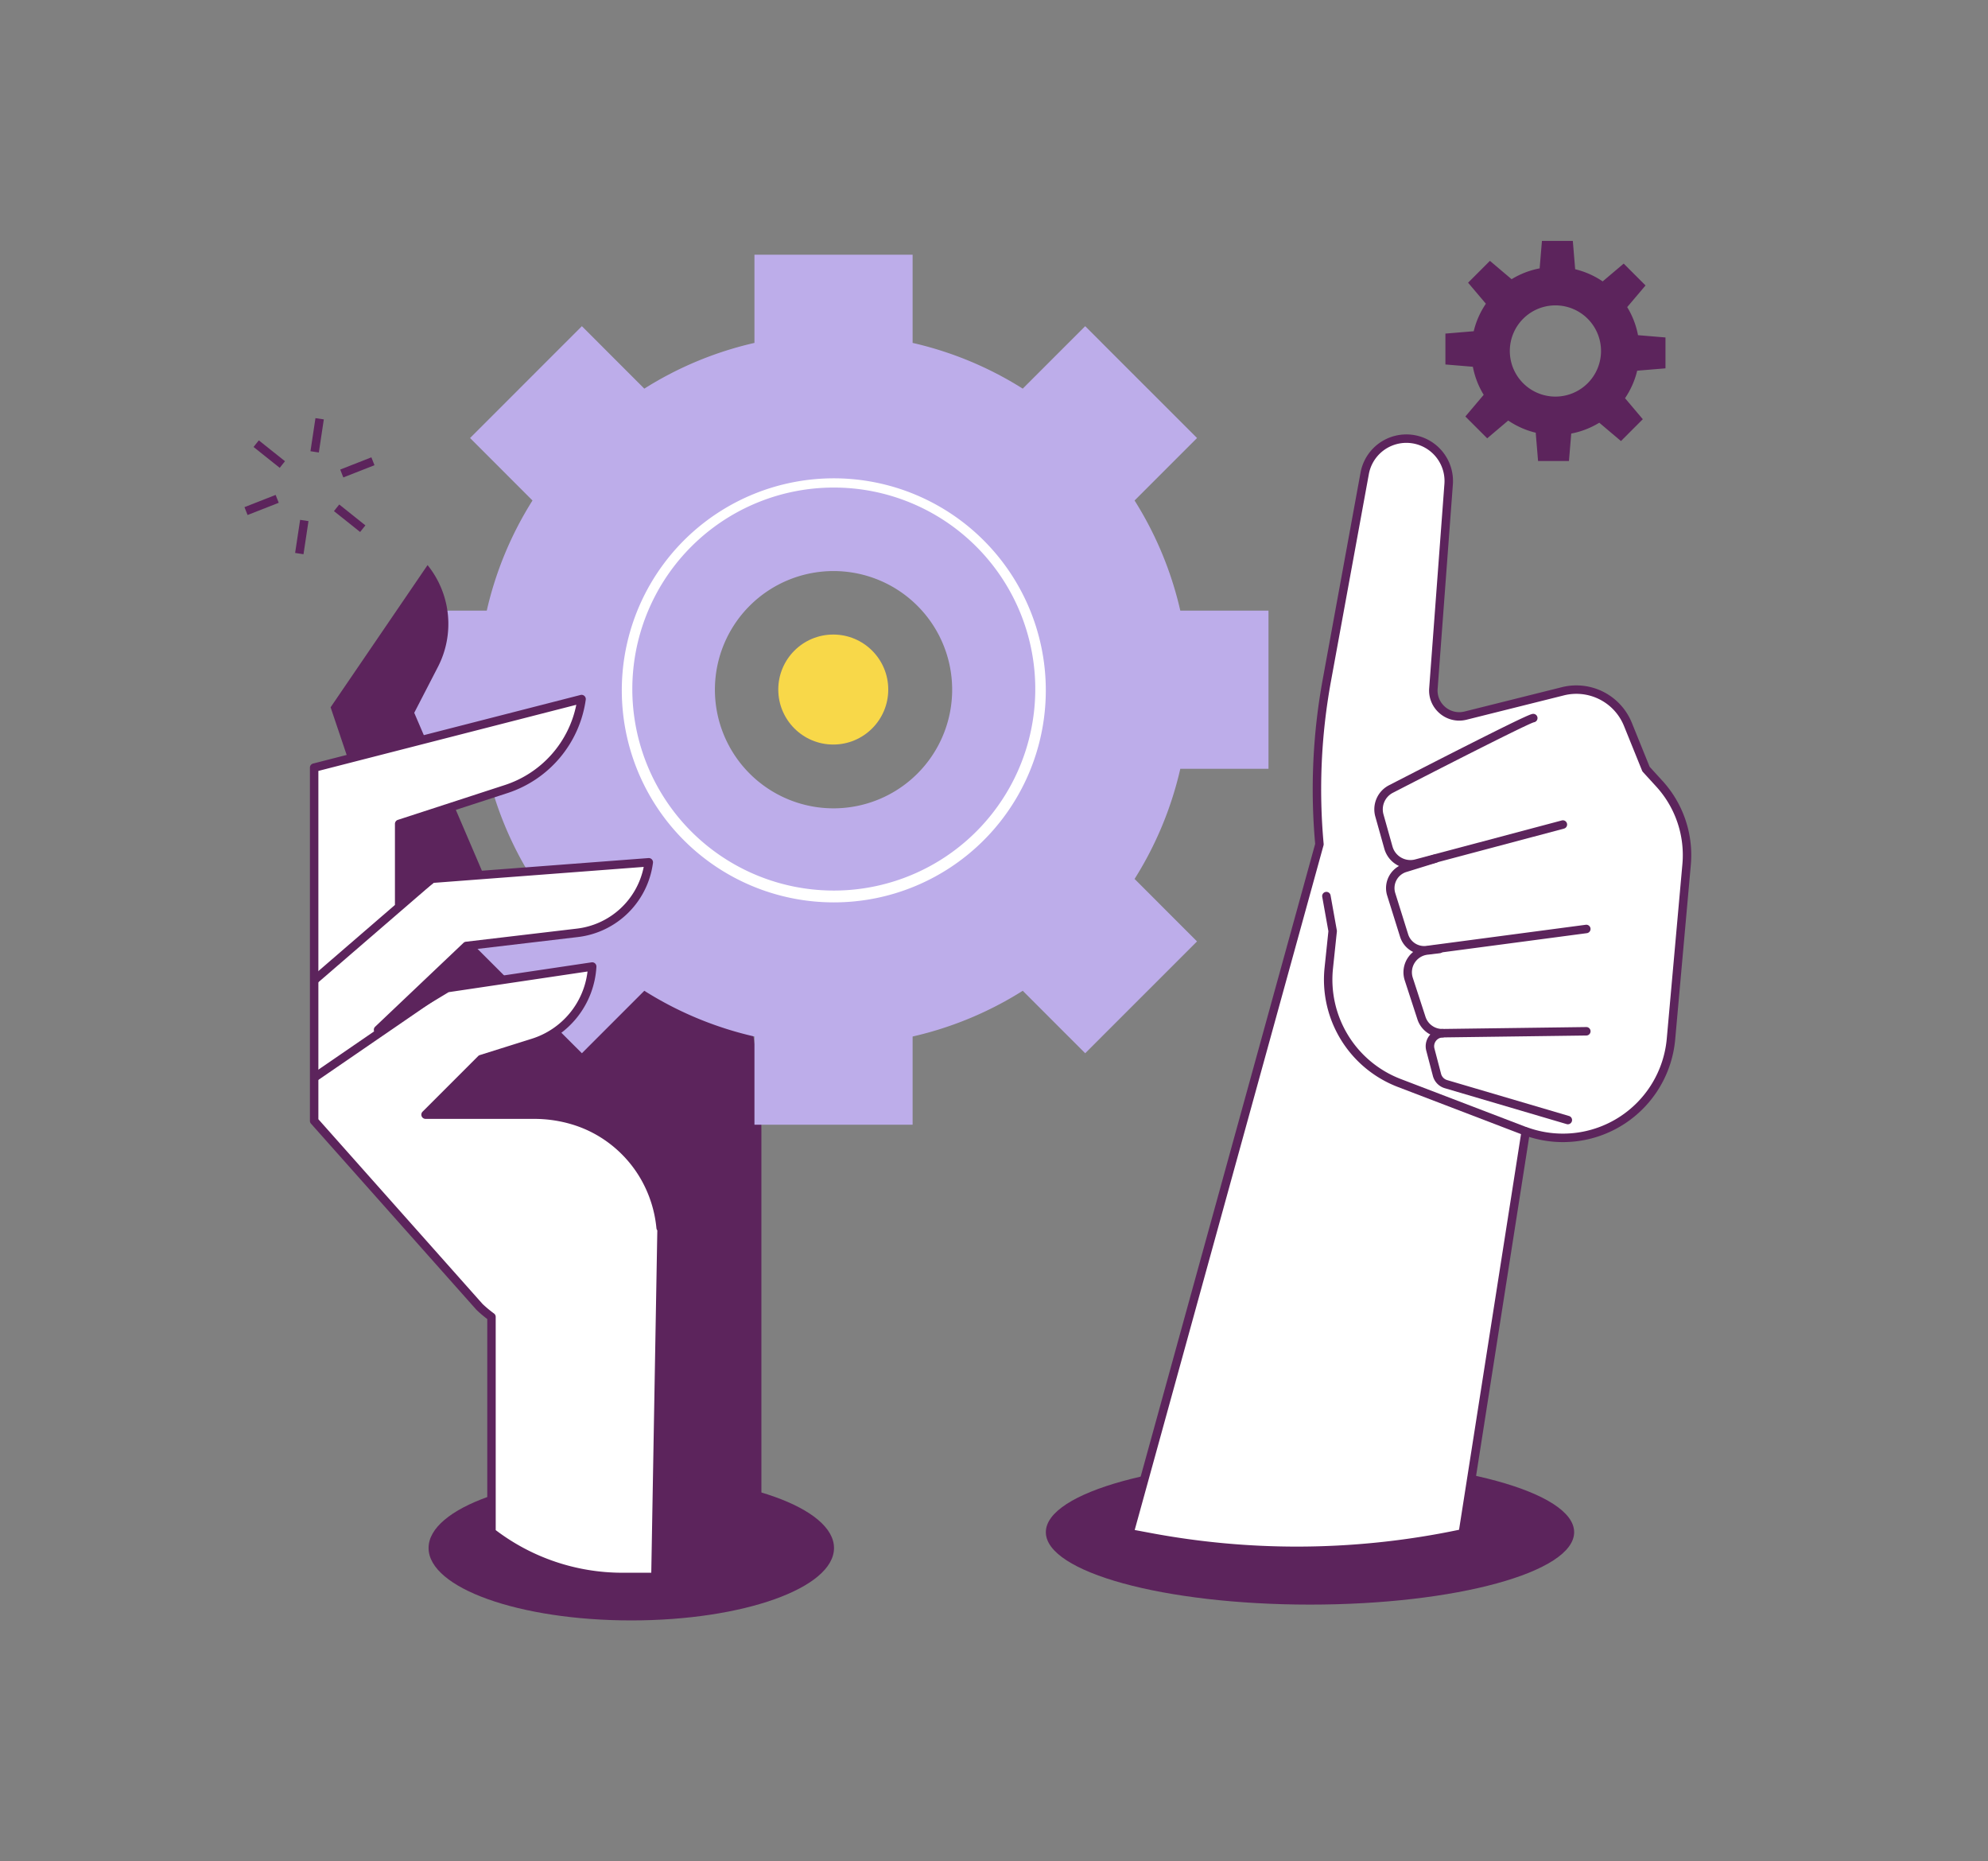 <?xml version="1.0" encoding="UTF-8"?>
<svg xmlns="http://www.w3.org/2000/svg" xmlns:xlink="http://www.w3.org/1999/xlink" width="470" height="440" viewBox="0 0 470 440"><rect x="0" y="0" width="470" height="440" fill="#808080" stroke="none"/><defs/><g id="Img-developper-investissement-materiel"><g id="Groupe_8670" transform="translate(57.652 56.95)"><g id="Groupe_8669"><path id="Tracé_10664" d="M117.026,228.084V180.52a140.466,140.466,0,0,0-12.952-58.936L83,75.991A33.159,33.159,0,0,0,75.3,104.8l8.227,39.6a5.569,5.569,0,0,1-9.367,5.141L52.83,128.151,13.3,168.49l45.97,60.163v46.134h57.761Z" transform="translate(5.329 30.457)" fill="#5c245c"/><path id="Tracé_10665" d="M231.778,123.854V86.461H210.927a83.8,83.8,0,0,0-10.81-26.032L214.88,45.662,188.441,19.223,173.678,33.99a83.56,83.56,0,0,0-26.037-10.814V2.325H110.248V23.176A83.56,83.56,0,0,0,84.212,33.99L69.449,19.223,43.011,45.662,57.773,60.429a83.57,83.57,0,0,0-10.81,26.032H26.112v37.393H46.963a83.537,83.537,0,0,0,10.81,26.037L43.011,164.658l26.437,26.435,14.763-14.767a83.559,83.559,0,0,0,26.037,10.814V207.99h37.393V187.14a83.56,83.56,0,0,0,26.037-10.814l14.763,14.767,26.439-26.435-14.763-14.767a83.771,83.771,0,0,0,10.81-26.037ZM128.945,133.2a28.045,28.045,0,1,1,28.045-28.045A28.044,28.044,0,0,1,128.945,133.2" transform="translate(10.466 0.932)" fill="#bdadea"/><path id="Tracé_10666" d="M113.551,140.036a50.121,50.121,0,1,1,19.567-3.95A49.966,49.966,0,0,1,113.551,140.036Zm0-98.059a47.633,47.633,0,1,0,18.6,3.755A47.481,47.481,0,0,0,113.551,41.978Z" transform="translate(25.86 16.326)" fill="#fff"/><path id="Tracé_10667" d="M265.253,222.083c0,9.453-27.96,17.116-62.451,17.116s-62.45-7.664-62.45-17.116,27.961-17.116,62.45-17.116,62.451,7.664,62.451,17.116" transform="translate(49.253 83.161)" fill="#5c245c"/><path id="Tracé_10668" d="M228.276,292.134,243.164,197.1A25.643,25.643,0,0,0,277.5,175.282l3.694-41.245a25.03,25.03,0,0,0-6.444-19.1l-3.157-3.457-4.277-10.566a13.15,13.15,0,0,0-15.381-7.825l-23,5.75a6.133,6.133,0,0,1-7.6-6.406l3.6-48.3a10.02,10.02,0,0,0-19.849-2.548l-8.954,48.951a143.044,143.044,0,0,0-1.743,38.71L149.457,292.134l5.03.94A188.023,188.023,0,0,0,228.276,292.134Z" transform="translate(59.902 13.375)" fill="#fff"/><path id="Tracé_10669" d="M189.037,297.275h0a189.532,189.532,0,0,1-34.73-3.218l-5.03-.94a1,1,0,0,1-.78-1.249l44.88-162.711a144.055,144.055,0,0,1,1.771-38.8L204.1,41.407a11.02,11.02,0,0,1,21.83,2.8l-3.6,48.3a5.07,5.07,0,0,0,1.35,3.868,5.143,5.143,0,0,0,3.752,1.651,5.206,5.206,0,0,0,1.261-.157l23-5.75a14.149,14.149,0,0,1,16.55,8.42l4.209,10.4,3.036,3.325a26.03,26.03,0,0,1,6.7,19.866l-3.694,41.245a26.645,26.645,0,0,1-34.525,23.056l-14.7,93.862a1,1,0,0,1-.779.823A189.368,189.368,0,0,1,189.037,297.275Zm-38.327-5.924,3.961.74a187.525,187.525,0,0,0,34.363,3.184h0a187.37,187.37,0,0,0,38.357-3.977l14.781-94.354a1,1,0,0,1,1.33-.785,24.651,24.651,0,0,0,33-20.967l3.694-41.245a24.03,24.03,0,0,0-6.186-18.339l-3.157-3.457a1,1,0,0,1-.189-.3l-4.277-10.566a12.139,12.139,0,0,0-14.211-7.23l-23,5.75a7.1,7.1,0,0,1-6.965-2.073,7.05,7.05,0,0,1-1.878-5.377l3.6-48.3a9.02,9.02,0,0,0-17.868-2.294l-8.954,48.951a142.059,142.059,0,0,0-1.73,38.439,1,1,0,0,1-.032.357Z" transform="translate(59.902 13.375)" fill="#5c245c"/><path id="Tracé_10670" d="M229.432,167.027a1,1,0,0,1-.357-.066l-29.484-11.282a27.164,27.164,0,0,1-17.315-28.225l.9-8.582-1.456-8.131a1,1,0,0,1,1.969-.352l1.481,8.27a1,1,0,0,1,.01.281l-.918,8.723a25.163,25.163,0,0,0,16.041,26.148l29.484,11.282a1,1,0,0,1-.358,1.934Z" transform="translate(73.229 44.314)" fill="#5c245c"/><path id="Tracé_10671" d="M201.5,126.905a5.967,5.967,0,0,1-5.7-4.192l-3.043-9.723a5.979,5.979,0,0,1,4.1-7.544l7-2.166a1,1,0,1,1,.591,1.911l-7.015,2.17-.029.009a3.979,3.979,0,0,0-2.738,5.023l3.043,9.723a3.972,3.972,0,0,0,4.32,2.755l37.672-4.992a1,1,0,0,1,.263,1.983l-37.672,4.992A6.055,6.055,0,0,1,201.5,126.905Z" transform="translate(77.549 41.778)" fill="#5c245c"/><path id="Tracé_10672" d="M204.61,140.395a6.188,6.188,0,0,1-5.88-4.269l-3-9.214a6.188,6.188,0,0,1,5.284-8.074l2.8-.338a1,1,0,0,1,.239,1.986l-2.811.339-.025,0a4.188,4.188,0,0,0-3.585,5.465l3,9.213a4.17,4.17,0,0,0,4.038,2.889l33.975-.452a1,1,0,0,1,.027,2l-33.975.452Z" transform="translate(78.726 47.893)" fill="#5c245c"/><path id="Tracé_10673" d="M199.024,116.079a6.4,6.4,0,0,1-6.15-4.672l-2.129-7.589a6.394,6.394,0,0,1,3.23-7.414c4.368-2.248,12.775-6.563,20.005-10.207,13.238-6.672,13.7-6.672,14.111-6.672a1,1,0,0,1,.132,1.991c-1.354.4-14.092,6.765-33.333,16.667a4.41,4.41,0,0,0-2.219,5.1l2.129,7.589a4.4,4.4,0,0,0,5.363,3.062l34.665-9.214a1,1,0,1,1,.514,1.933l-34.666,9.214A6.43,6.43,0,0,1,199.024,116.079Z" transform="translate(76.756 32.274)" fill="#5c245c"/><path id="Tracé_10674" d="M232.784,155.229a1,1,0,0,1-.283-.041l-28.821-8.49a4.109,4.109,0,0,1-2.8-2.885l-1.57-5.993a4.085,4.085,0,0,1,3.837-5.118,1,1,0,0,1,.056,2,2.085,2.085,0,0,0-1.959,2.612l1.57,5.994a2.1,2.1,0,0,0,1.428,1.473l28.821,8.49a1,1,0,0,1-.282,1.96Z" transform="translate(80.231 53.587)" fill="#5c245c"/><path id="Tracé_10675" d="M127.029,225.473c0,9.453-21.457,17.116-47.927,17.116s-47.926-7.664-47.926-17.116S52.633,208.357,79.1,208.357s47.927,7.664,47.927,17.116" transform="translate(12.495 83.51)" fill="#5c245c"/><path id="Tracé_10676" d="M34.418,147.006,14.64,88.322,37.564,54.706a22.148,22.148,0,0,1,2.45,24.066l-5.6,10.848,20.426,47.659Z" transform="translate(5.868 21.926)" fill="#5c245c"/><path id="Tracé_10677" d="M92.549,284.84l1.457-82.553H93.78a29.4,29.4,0,0,0-12.452-21.413,30.393,30.393,0,0,0-17.489-5.32H38.206l13.131-13.131,11.1-3.491,1.186-.373A20,20,0,0,0,77.6,140.538l-34.286,5.106-16.35,9.86,20.889-19.83,26.24-3.1A19.312,19.312,0,0,0,90.973,115.9l-51.227,3.89-7.781,5.973V106.82L57.25,98.59A26.188,26.188,0,0,0,75.085,77.316L11.863,93.525v83.489L50.952,221a28.406,28.406,0,0,0,2.838,2.369v50.891A50.487,50.487,0,0,0,84.721,284.84Z" transform="translate(4.755 30.988)" fill="#fff"/><path id="Tracé_10678" d="M92.549,285.84H84.721a51.487,51.487,0,0,1-31.544-10.794,1,1,0,0,1-.387-.79V223.864a27.84,27.84,0,0,1-2.533-2.149q-.027-.026-.053-.055L11.116,177.678a1,1,0,0,1-.253-.664V93.525a1,1,0,0,1,.752-.969L74.837,76.347a1,1,0,0,1,1.239,1.107A27.188,27.188,0,0,1,57.56,99.541l-24.6,8v16.186l6.173-4.738a1,1,0,0,1,.533-.2L90.9,114.9a1,1,0,0,1,1.067,1.127,20.3,20.3,0,0,1-17.757,17.543l-25.91,3.06L34.317,149.9l8.479-5.113a1,1,0,0,1,.369-.133l34.286-5.106a1,1,0,0,1,1.146,1.041,21.1,21.1,0,0,1-14.668,18.923l-1.187.373L51.871,163.3,40.621,174.554H63.84a33.019,33.019,0,0,1,9.455,1.36,29.769,29.769,0,0,1,8.609,4.141,30.394,30.394,0,0,1,12.809,21.523l.007.007a1,1,0,0,1,.287.718l-1.457,82.553A1,1,0,0,1,92.549,285.84ZM54.79,273.763A49.487,49.487,0,0,0,84.721,283.84h6.845l1.428-80.934a1,1,0,0,1-.21-.525,28.762,28.762,0,0,0-3.6-11.446,28.322,28.322,0,0,0-8.431-9.242,27.774,27.774,0,0,0-8.032-3.862,31.02,31.02,0,0,0-8.882-1.277H38.206a1,1,0,0,1-.707-1.707L50.63,161.716a1,1,0,0,1,.407-.247l12.291-3.863a19,19,0,0,0,13.166-15.892L43.657,146.6l-16.179,9.757a1,1,0,0,1-1.2-1.582l20.889-19.83a1,1,0,0,1,.571-.268l26.24-3.1A18.3,18.3,0,0,0,89.78,116.99l-49.662,3.771-7.545,5.792a1,1,0,0,1-1.609-.793V106.82a1,1,0,0,1,.691-.951l25.286-8.23a25.188,25.188,0,0,0,16.9-18.972L12.863,94.3v82.333L51.674,220.3a27.255,27.255,0,0,0,2.712,2.259,1,1,0,0,1,.4.8Z" transform="translate(4.755 30.988)" fill="#5c245c"/><path id="Ligne_300" d="M.654,25.81-.654,24.3,28.363-.757,29.67.757Z" transform="translate(16.5 149.833)" fill="#5c245c"/><path id="Ligne_301" d="M.566,22.631-.566,20.982,31.211-.825,32.343.825Z" transform="translate(16.994 175.736)" fill="#5c245c"/><path id="Tracé_10679" d="M254.82,30.123v-7.3l-6.493-.541a19.746,19.746,0,0,0-2.558-6.633l4.335-5.123-5.163-5.163-4.97,4.207a19.781,19.781,0,0,0-6.5-2.876L232.913,0h-7.3l-.541,6.491a19.732,19.732,0,0,0-6.631,2.561l-5.124-4.337-5.163,5.163,4.205,4.971a19.777,19.777,0,0,0-2.876,6.5l-6.69.559v7.3l6.491.541a19.7,19.7,0,0,0,2.559,6.63l-4.334,5.124,5.162,5.163,4.97-4.205a19.76,19.76,0,0,0,6.5,2.874l.556,6.692H232l.541-6.49a19.785,19.785,0,0,0,6.631-2.561l5.124,4.335,5.162-5.163-4.2-4.97a19.82,19.82,0,0,0,2.874-6.5ZM228.8,36.8a10.781,10.781,0,1,1,10.781-10.781A10.78,10.78,0,0,1,228.8,36.8" transform="translate(81.278)" fill="#5c245c"/><path id="Ligne_302" d="M.365,3.822-.365,1.96,7-.931,7.732.931Z" transform="translate(0.512 60.972)" fill="#5c245c"/><path id="Ligne_303" d="M.365,3.822-.365,1.96,7-.931,7.732.931Z" transform="translate(23.149 52.088)" fill="#5c245c"/><path id="Ligne_304" d="M.989,7.974l-1.978-.3L.191-.149l1.978.3Z" transform="translate(13.111 66.087)" fill="#5c245c"/><path id="Ligne_305" d="M.989,7.974l-1.978-.3L.191-.149l1.978.3Z" transform="translate(16.737 42.04)" fill="#5c245c"/><path id="Ligne_306" d="M5.564,5.715-.623.782.623-.782,6.811,4.152Z" transform="translate(2.914 47.927)" fill="#5c245c"/><path id="Ligne_307" d="M5.562,5.715-.624.782.624-.782,6.809,4.152Z" transform="translate(21.926 63.09)" fill="#5c245c"/></g></g><circle id="Ellipse_414" cx="13" cy="13" r="13" transform="translate(184 150)" fill="#f8d849"/></g></svg>

